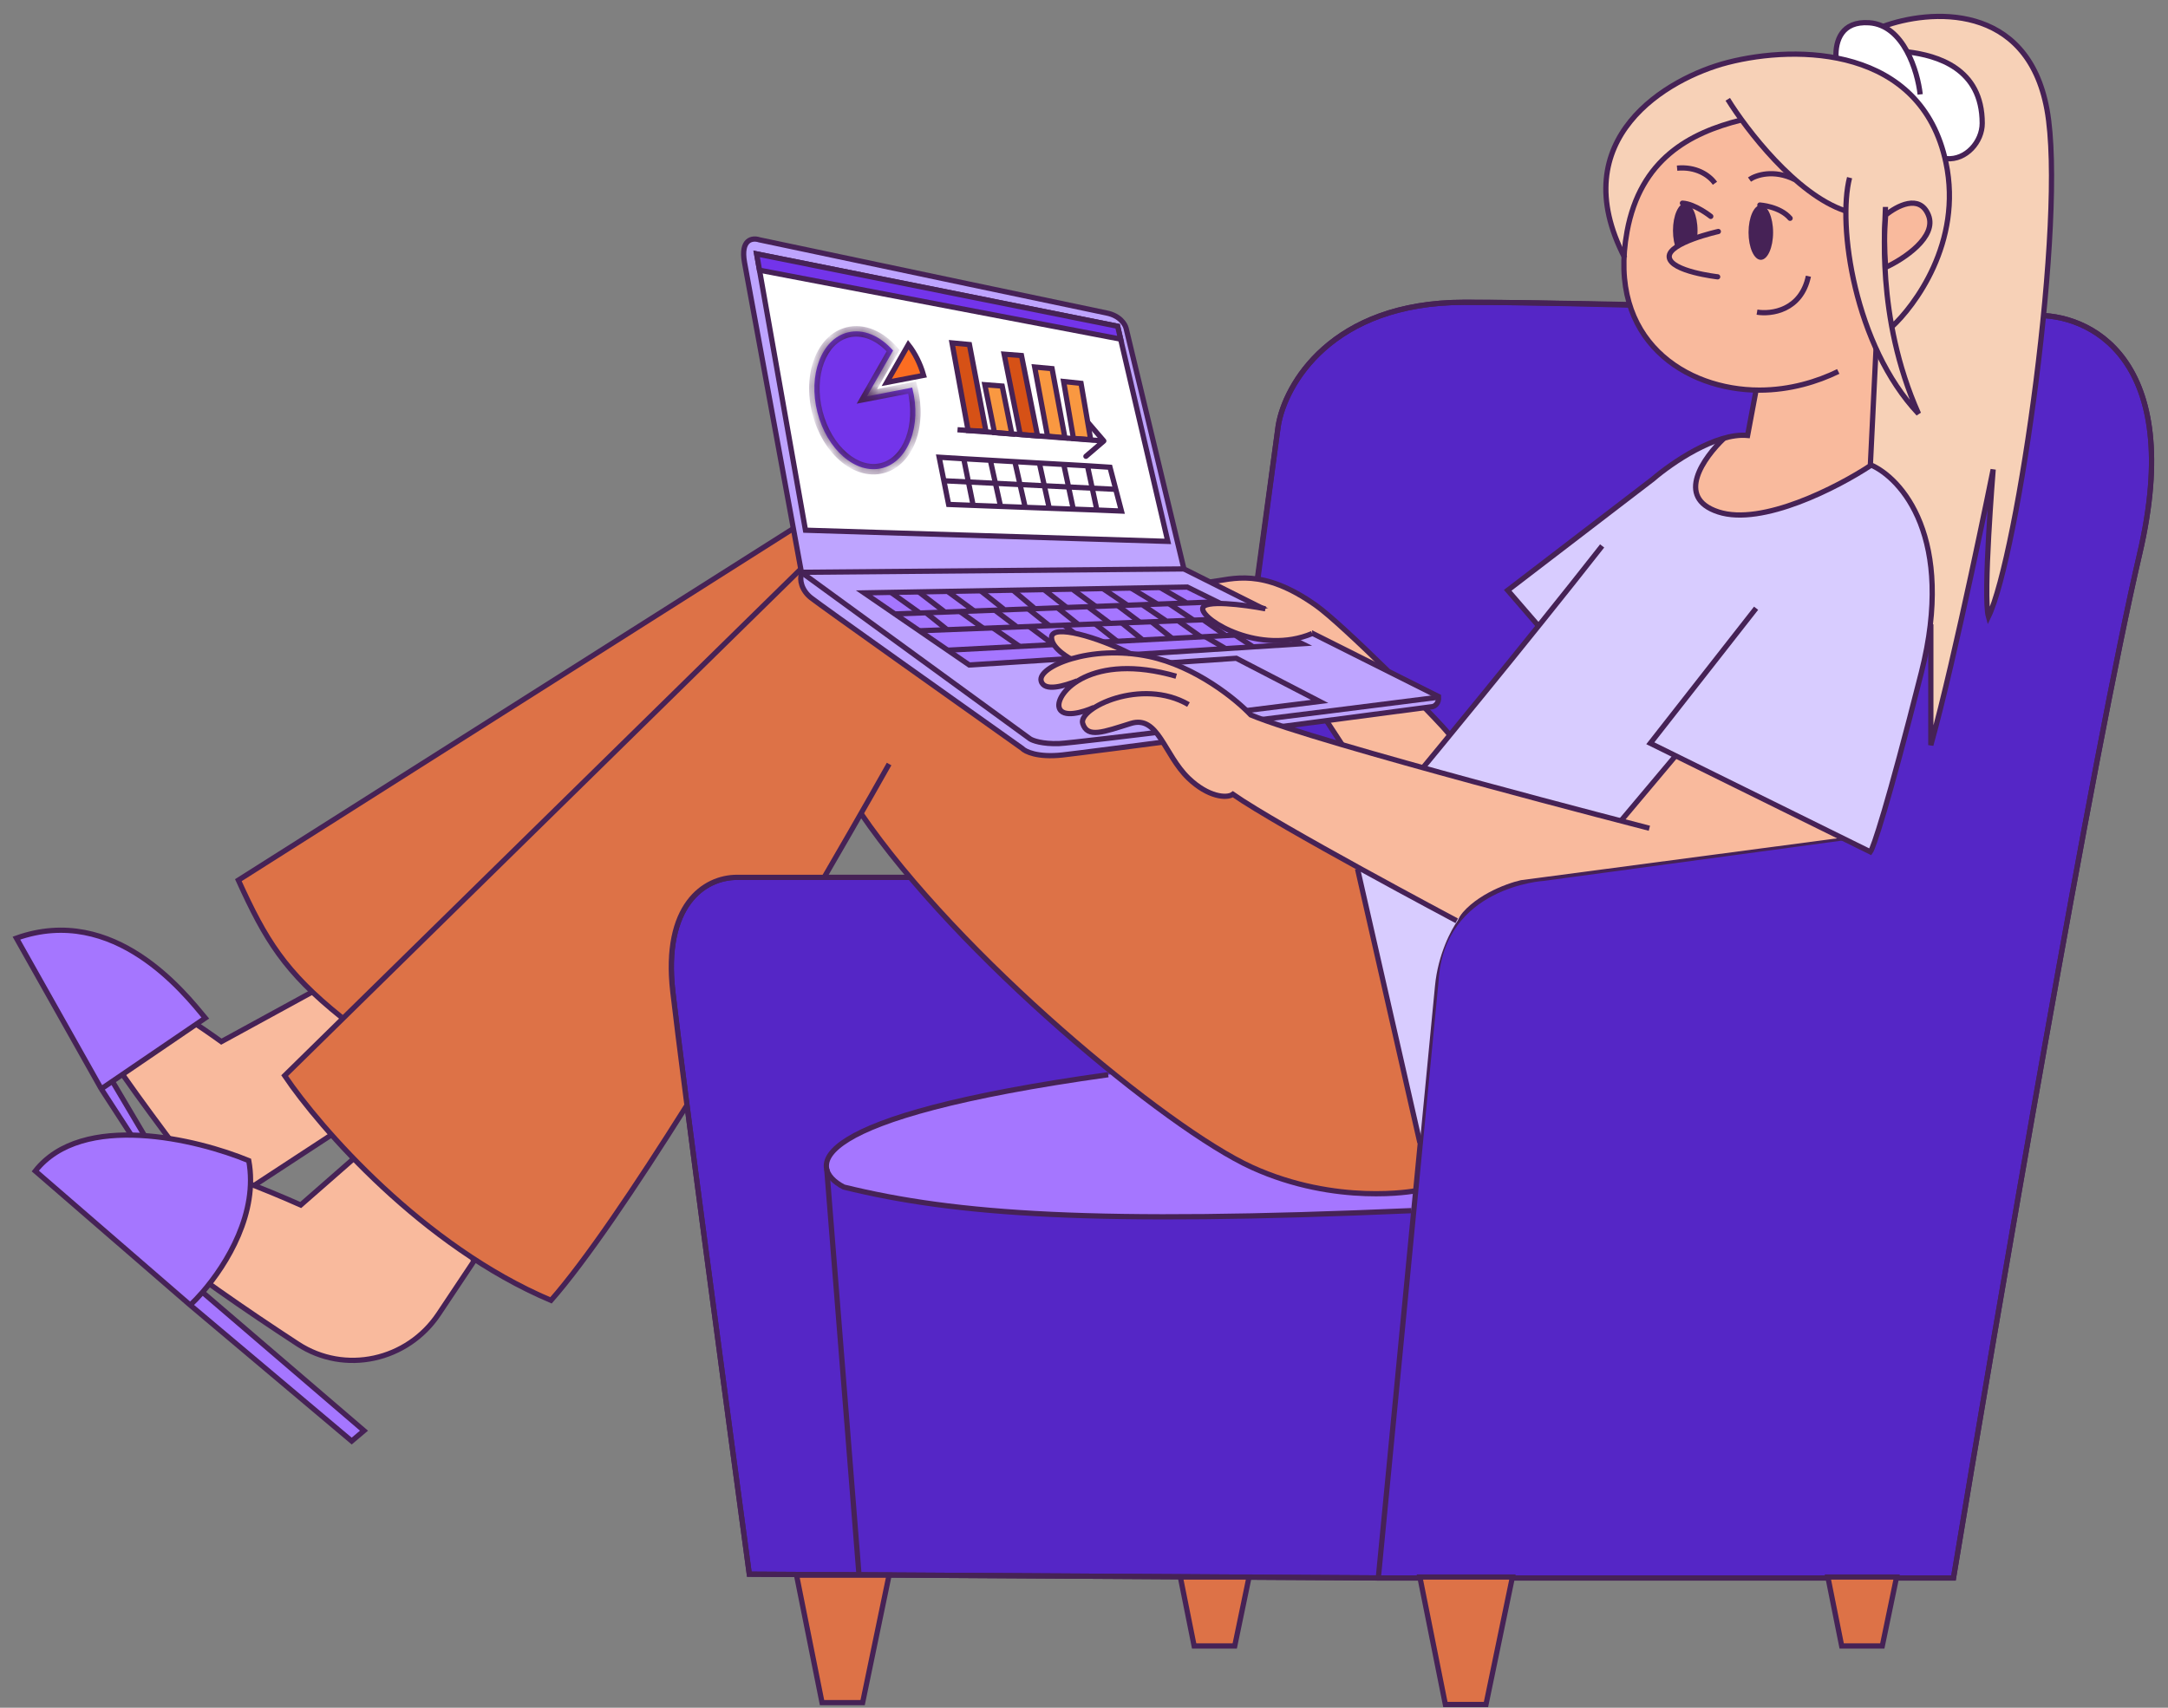 <svg width="132" height="104" viewBox="0 0 132 104" fill="none" xmlns="http://www.w3.org/2000/svg">
<rect x="0" y="0" width="132" height="104" fill="#808080" stroke="none"/>
<path d="M77.824 25.943L76.386 36.754L55.34 53.43H44.874C42.862 53.43 40.366 55.143 40.964 60.388C41.562 65.632 44.319 86.226 45.622 95.867L83.919 96.097H118.939C121.546 80.322 127.461 45.77 130.267 33.764C133.073 21.757 127.143 19.062 123.827 19.215C115.642 18.947 97.249 18.41 89.152 18.41C81.056 18.41 78.227 23.432 77.824 25.943Z" fill="#5526C6" stroke="#462256" stroke-width="0.319"/>
<path d="M13.478 63.435L19.055 60.388C21.908 60.388 24.959 63.608 26.128 65.218L13.478 73.499C9.433 68.266 2.575 59.249 4.277 58.835C5.979 58.421 11.12 61.73 13.478 63.435Z" fill="#F9BA9D" stroke="#462256" stroke-width="0.319"/>
<path d="M1 57.133C6.966 55.005 11.271 60.517 12.501 61.996L6.843 65.851L10.102 71.358L9.364 71.601L8.257 69.534L6.166 66.312L1 57.133Z" fill="#A576FF"/>
<path d="M6.166 66.312L1 57.133C6.966 55.005 11.271 60.517 12.501 61.996L6.843 65.851M6.166 66.312L8.257 69.534L9.364 71.601L10.102 71.358L6.843 65.851M6.166 66.312L6.843 65.851" stroke="#462256" stroke-width="0.319"/>
<path d="M85.932 73.729C66.692 74.559 58.254 73.982 51.373 72.291C49.053 71.084 49.026 68.024 67.474 65.448L75.467 64.586L86.277 71.544L85.932 73.729Z" fill="#A576FF"/>
<path d="M18.309 73.384L21.529 70.566C23.791 71.409 28.418 73.844 28.832 76.834L26.707 80.022C24.809 82.868 21.001 83.721 18.136 81.851C11.753 77.685 4.321 72.304 4.853 70.566C5.543 68.312 14.111 71.505 18.309 73.384Z" fill="#F9BA9D" stroke="#462256" stroke-width="0.319"/>
<path d="M14.513 53.602L48.267 32.211L82.137 50.785L86.507 69.531L86.277 72.464C78.744 73.269 75.351 71.084 68.796 66.196C63.046 61.909 55.053 53.453 52.401 49.577C51.784 50.657 51.025 51.975 50.165 53.453H44.127C41.589 54.241 40.562 56.535 41.022 60.388C41.482 64.241 41.801 67.346 41.801 67.346C38.705 72.266 35.666 76.781 33.546 79.191C25.726 75.879 19.477 68.688 17.33 65.506L20.781 61.94C17.348 59.184 16.174 57.258 14.513 53.602Z" fill="#DD7247"/>
<path d="M80.125 36.869C76.856 34.553 75.076 35.267 73.685 35.441L76.272 37.616L81.85 45.494L86.623 46.759L88.29 44.804C88.238 44.678 87.621 44.007 86.738 43.098L84.495 40.849C82.774 39.161 80.943 37.448 80.125 36.869Z" fill="#F9BA9D"/>
<path d="M76.747 38.574L77.893 39.27" stroke="#462256" stroke-width="0.319"/>
<path d="M66.766 39.106L68.075 39.883" stroke="#462256" stroke-width="0.319"/>
<path d="M65.13 39.188L66.439 40.006" stroke="#462256" stroke-width="0.319"/>
<path d="M63.413 39.31L64.681 40.129" stroke="#462256" stroke-width="0.319"/>
<path d="M61.408 39.392L62.676 40.251" stroke="#462256" stroke-width="0.319"/>
<path d="M59.403 39.515L60.712 40.374" stroke="#462256" stroke-width="0.319"/>
<path d="M68.566 20.003L72.084 34.647L87.587 42.419C87.62 42.845 87.355 43.006 87.219 43.033C80.333 43.947 66.185 45.815 64.68 45.978C63.175 46.142 62.416 45.774 62.226 45.569C58.258 42.747 50.084 36.958 49.382 36.406C48.809 35.956 48.659 35.302 48.809 34.934C47.759 29.221 45.593 17.434 45.332 15.994C45.07 14.554 45.822 14.467 46.231 14.604C52.94 16.022 66.562 18.899 67.38 19.062C68.198 19.226 68.511 19.758 68.566 20.003Z" fill="#BEA4FF" stroke="#462256" stroke-width="0.319"/>
<path d="M68.049 19.869L71.103 32.97L49.042 32.289L46.068 15.463L68.049 19.869Z" fill="white" stroke="#462256" stroke-width="0.319"/>
<path d="M46.069 15.463L68.049 19.869L68.231 20.653L46.244 16.455L46.069 15.463Z" fill="white"/>
<path d="M46.069 15.463L68.049 19.869L68.231 20.653L46.244 16.455L46.069 15.463Z" fill="#7334EA"/>
<path d="M46.069 15.463L68.049 19.869L68.231 20.653L46.244 16.455L46.069 15.463Z" stroke="#462256" stroke-width="0.319"/>
<path d="M72.125 34.647L48.768 34.852" stroke="#462256" stroke-width="0.319"/>
<path d="M48.849 34.893L62.716 44.996C62.88 45.105 63.461 45.316 64.475 45.283C65.49 45.25 80.306 43.388 87.587 42.46" stroke="#462256" stroke-width="0.319"/>
<path d="M59.014 40.497L52.613 36.105L72.29 35.752L79.283 39.203L59.014 40.497Z" fill="#A576FF" stroke="#462256" stroke-width="0.319"/>
<path d="M80.347 42.718L73.21 43.606L68.239 40.566L75.273 40.088L80.347 42.718Z" fill="#BEA4FF" stroke="#462256" stroke-width="0.319"/>
<path d="M77.893 38.533L57.685 39.597" stroke="#462256" stroke-width="0.319"/>
<path d="M56.008 38.411L76.093 37.633" stroke="#462256" stroke-width="0.319"/>
<path d="M54.494 37.388L74.088 36.652" stroke="#462256" stroke-width="0.319"/>
<path d="M75.233 38.697L76.297 39.392" stroke="#462256" stroke-width="0.319"/>
<path d="M73.393 38.779L74.579 39.474" stroke="#462256" stroke-width="0.319"/>
<path d="M62.062 39.351L60.466 38.247" stroke="#462256" stroke-width="0.319"/>
<path d="M59.852 38.247L58.421 37.224" stroke="#462256" stroke-width="0.319"/>
<path d="M57.645 38.329L56.417 37.347" stroke="#462256" stroke-width="0.319"/>
<path d="M62.676 38.165L64.107 39.229" stroke="#462256" stroke-width="0.319"/>
<path d="M64.802 38.083L66.111 39.106" stroke="#462256" stroke-width="0.319"/>
<path d="M66.684 38.001L68.034 39.065" stroke="#462256" stroke-width="0.319"/>
<path d="M68.28 37.92L69.589 38.983" stroke="#462256" stroke-width="0.319"/>
<path d="M70.121 37.879L71.348 38.861" stroke="#462256" stroke-width="0.319"/>
<path d="M71.716 37.797L73.106 38.779" stroke="#462256" stroke-width="0.319"/>
<path d="M73.27 37.756L74.62 38.697" stroke="#462256" stroke-width="0.319"/>
<path d="M74.743 37.674L76.379 38.615" stroke="#462256" stroke-width="0.319"/>
<path d="M71.185 36.774L72.657 37.756" stroke="#462256" stroke-width="0.319"/>
<path d="M70.98 37.797L69.589 36.856" stroke="#462256" stroke-width="0.319"/>
<path d="M69.384 37.879L68.075 36.897" stroke="#462256" stroke-width="0.319"/>
<path d="M67.584 37.961L66.275 36.979" stroke="#462256" stroke-width="0.319"/>
<path d="M65.62 38.002L64.393 37.02" stroke="#462256" stroke-width="0.319"/>
<path d="M63.862 38.083L62.635 37.102" stroke="#462256" stroke-width="0.319"/>
<path d="M61.898 38.165L60.549 37.143" stroke="#462256" stroke-width="0.319"/>
<path d="M70.653 35.793L72.207 36.693" stroke="#462256" stroke-width="0.319"/>
<path d="M68.894 35.833L70.448 36.774" stroke="#462256" stroke-width="0.319"/>
<path d="M68.647 36.856L67.134 35.834" stroke="#462256" stroke-width="0.319"/>
<path d="M66.726 36.938L65.335 35.915" stroke="#462256" stroke-width="0.319"/>
<path d="M64.926 36.979L63.576 35.915" stroke="#462256" stroke-width="0.319"/>
<path d="M63.003 37.061L61.694 35.956" stroke="#462256" stroke-width="0.319"/>
<path d="M61.121 37.102L59.73 35.997" stroke="#462256" stroke-width="0.319"/>
<path d="M59.28 37.183L57.726 36.038" stroke="#462256" stroke-width="0.319"/>
<path d="M57.522 37.265L55.926 36.038" stroke="#462256" stroke-width="0.319"/>
<path d="M55.967 37.306L54.249 36.079" stroke="#462256" stroke-width="0.319"/>
<path d="M66.21 28.366L67.582 28.455L68.28 31.123L66.785 31.06M66.21 28.366L66.785 31.06M66.21 28.366L58.677 27.938M66.785 31.06L59.252 30.777M64.772 28.306L65.347 31M63.277 28.177L63.884 30.949M61.782 28.08L62.414 30.87M60.287 27.983L60.919 30.835M58.677 27.938L57.182 27.845L57.757 30.72L59.252 30.777M58.677 27.938L59.252 30.777" stroke="#462256" stroke-width="0.319"/>
<path d="M67.934 29.801L57.469 29.278" stroke="#462256" stroke-width="0.319"/>
<path d="M53.989 23.29L55.303 20.991C55.702 21.5 56.029 22.137 56.234 22.859L53.989 23.29Z" fill="#FC6D21" stroke="#462256" stroke-width="0.319"/>
<mask id="path-58-inside-1_45_1975" fill="white">
<path fill-rule="evenodd" clip-rule="evenodd" d="M53.708 28.509C55.304 28.104 56.128 25.925 55.549 23.643C55.546 23.63 55.542 23.618 55.539 23.605L52.781 24.139L54.376 21.349C53.589 20.454 52.569 20.001 51.61 20.245C50.014 20.65 49.19 22.829 49.769 25.111C50.349 27.393 52.112 28.914 53.708 28.509Z"/>
</mask>
<path fill-rule="evenodd" clip-rule="evenodd" d="M53.708 28.509C55.304 28.104 56.128 25.925 55.549 23.643C55.546 23.63 55.542 23.618 55.539 23.605L52.781 24.139L54.376 21.349C53.589 20.454 52.569 20.001 51.61 20.245C50.014 20.65 49.19 22.829 49.769 25.111C50.349 27.393 52.112 28.914 53.708 28.509Z" fill="#7334EA"/>
<path d="M55.549 23.643L55.858 23.564L55.858 23.564L55.549 23.643ZM53.708 28.509L53.787 28.819L53.708 28.509ZM55.539 23.605L55.848 23.524L55.772 23.235L55.478 23.292L55.539 23.605ZM52.781 24.139L52.504 23.981L52.159 24.585L52.842 24.453L52.781 24.139ZM54.376 21.349L54.653 21.508L54.766 21.31L54.616 21.139L54.376 21.349ZM51.61 20.245L51.688 20.555L51.61 20.245ZM49.769 25.111L50.078 25.032L49.769 25.111ZM55.239 23.722C55.515 24.807 55.453 25.855 55.146 26.667C54.838 27.48 54.299 28.03 53.63 28.2L53.787 28.819C54.714 28.583 55.385 27.84 55.743 26.893C56.102 25.944 56.162 24.761 55.858 23.564L55.239 23.722ZM55.23 23.686C55.233 23.698 55.236 23.71 55.239 23.722L55.858 23.564C55.855 23.551 55.852 23.538 55.848 23.524L55.23 23.686ZM52.842 24.453L55.6 23.918L55.478 23.292L52.721 23.826L52.842 24.453ZM54.099 21.191L52.504 23.981L53.058 24.298L54.653 21.508L54.099 21.191ZM51.688 20.555C52.491 20.351 53.397 20.719 54.136 21.56L54.616 21.139C53.781 20.189 52.647 19.652 51.531 19.936L51.688 20.555ZM50.078 25.032C49.803 23.947 49.865 22.899 50.172 22.087C50.48 21.274 51.019 20.724 51.688 20.555L51.531 19.936C50.604 20.171 49.933 20.914 49.575 21.861C49.216 22.81 49.156 23.993 49.46 25.189L50.078 25.032ZM53.63 28.2C52.961 28.369 52.224 28.144 51.566 27.576C50.908 27.009 50.354 26.118 50.078 25.032L49.46 25.189C49.764 26.386 50.381 27.397 51.149 28.059C51.916 28.721 52.86 29.054 53.787 28.819L53.63 28.2Z" fill="#462256" mask="url(#path-58-inside-1_45_1975)"/>
<path fill-rule="evenodd" clip-rule="evenodd" d="M59.024 20.982L60.031 26.265L58.944 26.218L57.965 20.883L59.024 20.982Z" fill="#D65116" stroke="#462256" stroke-width="0.319"/>
<path fill-rule="evenodd" clip-rule="evenodd" d="M61.018 23.511L61.606 26.428L60.55 26.346L59.962 23.429L61.018 23.511Z" fill="#F99841" stroke="#462256" stroke-width="0.319"/>
<path fill-rule="evenodd" clip-rule="evenodd" d="M62.193 21.651L63.172 26.546L62.116 26.463L61.137 21.569L62.193 21.651Z" fill="#D65116" stroke="#462256" stroke-width="0.319"/>
<path fill-rule="evenodd" clip-rule="evenodd" d="M64.056 22.449L64.839 26.658L63.78 26.561L62.997 22.352L64.056 22.449Z" fill="#F99841" stroke="#462256" stroke-width="0.319"/>
<path fill-rule="evenodd" clip-rule="evenodd" d="M65.82 23.345L66.407 26.771L65.358 26.7L64.759 23.233L65.82 23.345Z" fill="#F99841" stroke="#462256" stroke-width="0.319"/>
<path d="M67.311 26.976C67.377 26.919 67.385 26.818 67.328 26.751L66.393 25.66C66.336 25.593 66.235 25.585 66.168 25.643C66.101 25.7 66.093 25.801 66.15 25.868L66.982 26.837L66.012 27.669C65.945 27.726 65.937 27.827 65.995 27.894C66.052 27.961 66.153 27.968 66.22 27.911L67.311 26.976ZM58.287 26.329L67.195 27.014L67.219 26.696L58.311 26.011L58.287 26.329Z" fill="#462256"/>
<path d="M85.933 73.728C66.692 74.559 58.255 73.982 51.373 72.291C49.054 71.083 49.027 68.024 67.474 65.448" stroke="#462256" stroke-width="0.319"/>
<path d="M55.34 53.43H44.874C42.862 53.43 40.366 55.144 40.964 60.388C41.562 65.632 44.319 86.226 45.622 95.867L83.919 96.097" stroke="#462256" stroke-width="0.319"/>
<path d="M76.56 35.201L77.825 25.943C78.227 23.432 81.056 18.41 89.153 18.41C94.8 18.41 102.123 18.671 110.832 18.921M112.269 51.015L93.983 53.487C93.983 53.487 87.773 53.832 87.428 59.755L83.92 96.097H118.94C121.546 80.322 127.462 45.77 130.268 33.764C133.074 21.757 127.143 19.062 123.827 19.215C121.761 19.148 119.044 19.063 116.007 18.974" stroke="#462256" stroke-width="0.319"/>
<path d="M52.407 49.52C58.33 58.203 71.038 68.726 76.214 71.084C81.389 73.441 86.162 72.521 86.162 72.521" stroke="#462256" stroke-width="0.319"/>
<path d="M48.785 34.626L17.331 65.505C19.478 68.687 25.727 75.879 33.547 79.191C35.666 76.78 38.706 72.266 41.801 67.346M54.133 46.529C54.133 46.529 52.532 49.385 50.166 53.453" stroke="#462256" stroke-width="0.319"/>
<path d="M124.632 6.68C123.436 0.101 117.464 0.565 114.627 1.619C112.116 11.299 109.187 32.131 117.559 38.019V45.379C119.054 40.032 121.355 28.588 121.355 28.588C121.355 28.588 120.722 36.332 121.067 37.559C122.85 33.879 125.828 13.258 124.632 6.68Z" fill="#F7D1B7"/>
<path d="M86.45 69.588L82.654 52.912L86.68 46.76L93.695 38.077L91.855 35.949L101.285 28.646C102.263 27.994 104.345 26.691 104.851 26.691C105.357 26.691 106.442 27.496 106.921 27.898L113.936 28.301C115.546 28.991 118.49 32.004 117.386 38.537C116.282 45.069 114.626 50.114 113.936 51.82L101.918 46.069L98.698 49.98C95.899 50.804 89.992 53.177 88.75 56.075C88.366 56.593 87.554 58.111 87.37 60.043C87.186 61.975 86.68 67.212 86.45 69.588Z" fill="#D8CCFF"/>
<path d="M116.169 3.162C117.915 3.383 120.689 4.137 120.689 7.509C120.689 8.635 119.705 9.763 118.513 9.662L111.867 3.517C111.637 1.907 112.538 1.466 113.017 1.447C114.719 1.033 115.827 2.417 116.169 3.162Z" fill="white"/>
<path d="M98.874 15.698C95.102 8.43 101.481 4.734 105.142 3.795C109.397 2.702 116.93 2.817 118.425 9.89C119.456 14.769 116.473 18.668 115.131 19.896C115.438 21.552 115.942 23.361 116.758 25.186C113.59 21.832 112.309 16.364 112.334 12.88L98.874 15.698Z" fill="#F7D1B7"/>
<path d="M99.064 14.093C99.877 9.689 102.874 8.095 105.995 7.312C107.358 8.999 110.532 12.476 112.326 12.89C112.422 14.826 112.924 19.158 114.166 20.998L113.821 28.358C111.885 29.719 107.369 32.188 104.793 31.176C101.573 29.911 104.275 27.611 104.793 26.806L105.138 26.633L106.346 26.461L106.921 23.756C102.505 23.669 97.857 20.631 99.064 14.093Z" fill="#F9BA9D"/>
<path d="M72.362 47.392C73.558 48.542 74.7 48.638 75.064 48.37C77.847 50.315 88.693 56.075 88.693 56.075C89.567 54.603 91.664 53.813 92.603 53.602L112.154 51.015L102.034 46.012L98.698 49.98C95.67 49.156 89.003 47.346 86.565 46.702C85.079 46.309 82.105 45.56 79.722 44.804C78.195 44.32 77.115 43.796 76.157 43.482C73.259 40.768 70.004 39.859 68.739 39.744C67.34 39.131 64.449 38.042 64.081 38.594C63.713 39.146 64.695 39.782 65.231 40.032C64.541 40.3 63.207 40.975 63.391 41.527C63.575 42.079 64.848 41.757 65.461 41.527C65.04 41.833 64.265 42.596 64.541 43.194C64.817 43.792 66.036 43.386 66.612 43.107C66.11 43.431 65.837 43.786 65.921 44.057C66.209 44.977 67.186 44.574 68.854 44.057C70.522 43.539 70.867 45.955 72.362 47.392Z" fill="#F9BA9D"/>
<path d="M72.362 42.907C69.487 41.239 65.634 43.137 65.921 44.057C66.209 44.977 67.186 44.574 68.854 44.057C70.522 43.539 70.867 45.954 72.362 47.392C73.558 48.542 74.7 48.638 75.064 48.37C77.847 50.315 88.693 56.075 88.693 56.075" stroke="#462256" stroke-width="0.319"/>
<path d="M66.612 43.079C65.979 43.367 64.668 43.769 64.484 43.079C64.254 42.217 66.439 39.687 71.615 41.182" stroke="#462256" stroke-width="0.319"/>
<path d="M65.231 40.147C65.231 40.147 64.023 39.514 64.023 38.824C64.023 37.961 66.899 38.824 68.796 39.801" stroke="#462256" stroke-width="0.319"/>
<path d="M65.576 41.469C64.828 41.757 63.575 42.159 63.391 41.469C63.16 40.607 66.381 39.227 69.946 39.974C72.798 40.572 75.275 42.6 76.156 43.539C80.162 45.226 100.423 50.44 100.423 50.44" stroke="#462256" stroke-width="0.319"/>
<path d="M102.033 46.012L98.698 49.98" stroke="#462256" stroke-width="0.319"/>
<path d="M48.267 32.211L14.513 53.602C16.174 57.258 17.348 59.184 20.781 61.94" stroke="#462256" stroke-width="0.319"/>
<path d="M2.15 71.314C5.003 67.679 12.003 69.377 15.146 70.681C15.731 73.84 13.822 76.975 12.329 78.696L22.162 87.127L21.414 87.76L11.581 79.479L2.15 71.314Z" fill="#A576FF"/>
<path d="M11.581 79.479L2.15 71.314C5.003 67.679 12.003 69.377 15.146 70.681C15.731 73.84 13.822 76.975 12.329 78.696M11.581 79.479L21.414 87.76L22.162 87.127L12.329 78.696M11.581 79.479C11.806 79.269 12.06 79.005 12.329 78.696" stroke="#462256" stroke-width="0.319"/>
<path d="M50.338 71.198L52.293 95.81" stroke="#462256" stroke-width="0.319"/>
<path d="M88.003 103.803L86.45 96.04H92.085L90.475 103.803H88.003Z" fill="#DD7247" stroke="#462256" stroke-width="0.319"/>
<path d="M50.05 103.688L48.497 95.925H54.132L52.522 103.688H50.05Z" fill="#DD7247" stroke="#462256" stroke-width="0.319"/>
<path d="M75.178 100.238H72.706L71.866 96.04H76.049L75.178 100.238Z" fill="#DD7247" stroke="#462256" stroke-width="0.319"/>
<path d="M114.604 100.238H112.132L111.292 96.04H115.475L114.604 100.238Z" fill="#DD7247" stroke="#462256" stroke-width="0.319"/>
<path d="M73.224 37.073C73.224 36.495 75.771 36.832 77.044 37.073C77.994 36.766 79.894 36.639 79.894 38.581C76.904 39.859 73.224 37.794 73.224 37.073Z" fill="#F9BA9D"/>
<path d="M77.044 37.073C75.771 36.832 73.224 36.495 73.224 37.073C73.224 37.794 76.731 39.916 79.894 38.581" stroke="#462256" stroke-width="0.319"/>
<path d="M73.685 35.441C75.076 35.267 76.856 34.553 80.125 36.869C80.943 37.448 82.774 39.161 84.495 40.849M88.29 44.804C88.238 44.678 87.621 44.007 86.738 43.098" stroke="#462256" stroke-width="0.319"/>
<path d="M81.735 45.379L80.758 43.884" stroke="#462256" stroke-width="0.319"/>
<path d="M107.209 15.823C106.796 15.823 106.461 15.076 106.461 14.155C106.461 13.234 106.796 12.487 107.209 12.487C107.621 12.487 107.956 13.234 107.956 14.155C107.956 15.076 107.621 15.823 107.209 15.823Z" fill="#462256"/>
<path d="M102.608 15.708C102.195 15.708 101.86 14.961 101.86 14.04C101.86 13.119 102.195 12.372 102.608 12.372C103.021 12.372 103.355 13.119 103.355 14.04C103.355 14.961 103.021 15.708 102.608 15.708Z" fill="#462256"/>
<path d="M107.151 12.487C107.151 12.487 108.364 12.562 108.991 13.293" stroke="#462256" stroke-width="0.319" stroke-miterlimit="10" stroke-linecap="round" stroke-linejoin="round"/>
<path d="M104.161 13.178C104.161 13.178 103.2 12.412 102.436 12.372" stroke="#462256" stroke-width="0.319" stroke-miterlimit="10" stroke-linecap="round" stroke-linejoin="round"/>
<path d="M104.621 14.098C104.621 14.098 101.551 14.778 101.632 15.657C101.714 16.536 104.581 16.858 104.581 16.858" fill="#F9BA9D"/>
<path d="M104.621 14.098C104.621 14.098 101.551 14.778 101.632 15.657C101.714 16.536 104.581 16.858 104.581 16.858" stroke="#462256" stroke-width="0.319" stroke-miterlimit="10" stroke-linecap="round" stroke-linejoin="round"/>
<path d="M105.996 7.312C102.875 8.095 99.878 9.689 99.065 14.093C97.84 20.729 102.646 23.758 107.119 23.758C109.01 23.758 110.674 23.23 111.924 22.622" stroke="#462256" stroke-width="0.319"/>
<path d="M105.196 6.047C106.332 7.891 109.349 11.828 112.327 12.832" stroke="#462256" stroke-width="0.319"/>
<path d="M112.613 10.82C111.866 13.695 112.901 21.055 116.811 25.196C114.166 19.273 114.799 13.523 114.799 12.602M98.928 15.708C95.155 8.439 101.534 4.744 105.196 3.804C109.451 2.712 116.984 2.827 118.479 9.9C119.51 14.779 116.526 18.677 115.185 19.905" stroke="#462256" stroke-width="0.319"/>
<path d="M117.414 13.102C116.88 11.78 115.474 12.552 114.807 13.102C114.717 14.332 114.724 15.029 114.807 16.283C115.919 15.773 117.949 14.424 117.414 13.102Z" fill="#F9BA9D" stroke="#462256" stroke-width="0.319"/>
<path d="M106.977 19.009C107.835 19.154 109.661 18.919 110.105 16.822" stroke="#462256" stroke-width="0.319"/>
<path d="M114.224 21.228L113.879 28.301C115.776 29.106 119.054 32.763 116.984 40.952C114.914 49.14 114.051 51.647 113.879 51.877L100.48 45.264L106.921 37.041" stroke="#462256" stroke-width="0.319"/>
<path d="M116.912 5.749C116.756 4.355 115.916 1.531 113.807 1.386C112.128 1.271 111.75 2.479 111.784 3.476" stroke="#462256" stroke-width="0.319"/>
<path d="M116.169 3.162C117.915 3.383 120.689 4.137 120.689 7.509C120.689 8.635 119.705 9.763 118.513 9.663" stroke="#462256" stroke-width="0.319"/>
<path d="M114.627 1.619C117.464 0.565 123.436 0.101 124.633 6.68C125.829 13.258 122.85 33.879 121.067 37.559C120.722 36.332 121.355 28.588 121.355 28.588C121.355 28.588 119.055 40.032 117.56 45.379V38.019" stroke="#462256" stroke-width="0.319"/>
<path d="M104.416 11.161C104.046 10.647 103.255 10.134 102.11 10.24" stroke="#462256" stroke-width="0.319"/>
<path d="M106.519 10.935C106.902 10.666 107.991 10.291 109.279 10.935" stroke="#462256" stroke-width="0.319"/>
<path d="M82.654 52.912L86.45 69.588" stroke="#462256" stroke-width="0.319"/>
<path d="M104.966 26.691C103.759 27.841 101.953 30.302 104.621 31.176C107.289 32.05 111.905 29.662 113.879 28.358" stroke="#462256" stroke-width="0.319"/>
<path d="M93.638 38.077L91.798 35.949L100.653 29.163C101.765 28.205 104.472 26.334 106.404 26.518L106.921 23.758" stroke="#462256" stroke-width="0.319"/>
<path d="M97.548 33.246C92.775 39.335 86.68 46.702 86.68 46.702" stroke="#462256" stroke-width="0.319"/>
</svg>
